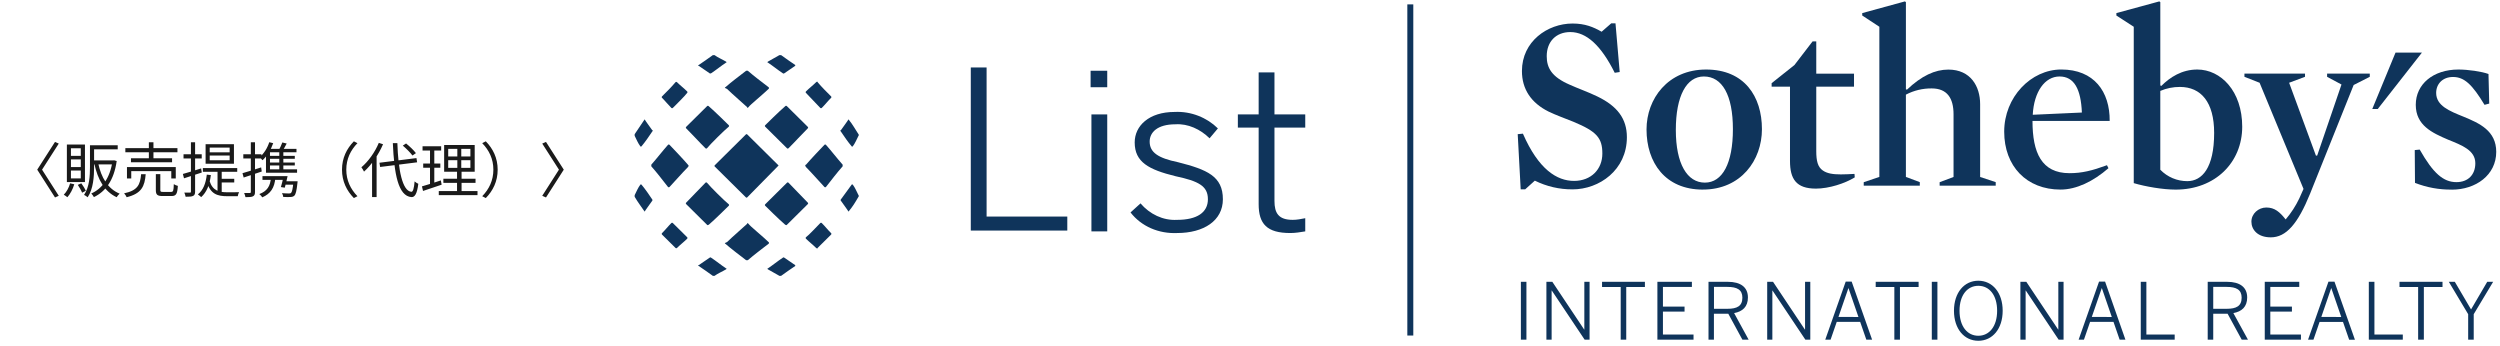 <svg width="419" height="58" viewBox="0 0 419 58" fill="none" xmlns="http://www.w3.org/2000/svg">
<path d="M9.849 32.815L9.219 33.095L6.239 28.435L9.219 23.785L9.849 24.065L7.049 28.435L9.849 32.815ZM15.319 24.345H19.729V25.025H15.319V24.345ZM15.079 24.345H15.769V27.985C15.769 29.535 15.649 31.655 14.689 33.065C14.559 32.935 14.259 32.735 14.089 32.665C14.999 31.325 15.079 29.435 15.079 27.985V24.345ZM18.849 26.885H18.989L19.119 26.865L19.559 26.985C19.099 30.235 17.679 32.105 15.739 33.035C15.639 32.855 15.449 32.565 15.299 32.425C17.079 31.665 18.439 29.845 18.849 27.025V26.885ZM16.449 27.335C16.959 29.765 18.079 31.645 20.049 32.455C19.879 32.595 19.659 32.875 19.549 33.055C17.519 32.095 16.399 30.135 15.819 27.475L16.449 27.335ZM15.489 26.885H19.059V27.555H15.489V26.885ZM11.749 30.725L12.449 30.885C12.199 31.715 11.769 32.525 11.289 33.055C11.159 32.945 10.859 32.725 10.689 32.635C11.169 32.155 11.549 31.445 11.749 30.725ZM13.039 30.985L13.629 30.725C13.919 31.115 14.239 31.635 14.379 31.985L13.759 32.295C13.629 31.945 13.319 31.395 13.039 30.985ZM11.889 26.715V28.005H13.539V26.715H11.889ZM11.889 28.585V29.895H13.539V28.585H11.889ZM11.889 24.845V26.125H13.539V24.845H11.889ZM11.209 24.225H14.239V30.515H11.209V24.225ZM21.009 24.825H29.739V25.525H21.009V24.825ZM21.949 26.525H28.839V27.195H21.949V26.525ZM21.279 28.005H29.459V29.915H28.709V28.685H21.999V29.915H21.279V28.005ZM24.949 23.845H25.719V26.875H24.949V23.845ZM26.119 29.185H26.869V31.835C26.869 32.125 26.939 32.165 27.329 32.165C27.519 32.165 28.429 32.165 28.659 32.165C29.029 32.165 29.099 31.995 29.129 30.865C29.289 30.985 29.609 31.105 29.809 31.155C29.719 32.525 29.519 32.855 28.729 32.855C28.529 32.855 27.449 32.855 27.259 32.855C26.359 32.855 26.119 32.635 26.119 31.845V29.185ZM23.649 29.195H24.419C24.249 31.235 23.729 32.435 21.229 33.055C21.159 32.855 20.959 32.565 20.799 32.405C23.099 31.915 23.499 30.935 23.649 29.195ZM35.149 26.065V26.865H38.489V26.065H35.149ZM35.149 24.735V25.535H38.489V24.735H35.149ZM34.459 24.165H39.209V27.445H34.459V24.165ZM33.999 28.165H39.759V28.795H33.999V28.165ZM36.459 28.475H37.159V32.565L36.459 32.275V28.475ZM35.119 30.315C35.629 31.975 36.729 32.225 38.119 32.225C38.369 32.225 39.719 32.225 40.069 32.215C39.969 32.375 39.869 32.695 39.849 32.885H38.089C36.419 32.885 35.269 32.525 34.659 30.485L35.119 30.315ZM36.939 29.965H39.259V30.585H36.939V29.965ZM34.659 29.265L35.339 29.345C35.139 30.995 34.619 32.235 33.719 33.035C33.599 32.915 33.309 32.695 33.159 32.585C34.049 31.875 34.499 30.745 34.659 29.265ZM30.649 29.155C31.429 28.945 32.589 28.585 33.709 28.225L33.819 28.915C32.779 29.255 31.689 29.615 30.839 29.885L30.649 29.155ZM30.759 25.855H33.809V26.555H30.759V25.855ZM31.999 23.845H32.699V32.105C32.699 32.515 32.609 32.715 32.359 32.835C32.129 32.955 31.739 32.975 31.109 32.975C31.079 32.795 30.989 32.485 30.889 32.275C31.329 32.285 31.709 32.285 31.829 32.285C31.959 32.285 31.999 32.245 31.999 32.095V23.845ZM45.129 23.835L45.789 23.995C45.399 25.125 44.749 26.175 43.999 26.855C43.899 26.725 43.649 26.475 43.509 26.355C44.219 25.755 44.809 24.835 45.129 23.835ZM47.319 23.875L48.049 24.055C47.799 24.545 47.509 25.055 47.279 25.405L46.689 25.235C46.909 24.855 47.179 24.265 47.319 23.875ZM44.899 27.245H49.409V27.735H44.899V27.245ZM43.989 29.515H47.719V30.145H43.989V29.515ZM44.899 26.125H49.409V26.615H44.899V26.125ZM46.809 25.195H47.489V28.615H46.809V25.195ZM47.659 30.375H49.449V30.955H47.489L47.659 30.375ZM49.179 30.375H49.879C49.879 30.375 49.859 30.575 49.849 30.685C49.709 31.995 49.569 32.555 49.329 32.795C49.159 32.945 48.979 33.005 48.689 33.015C48.449 33.035 47.969 33.035 47.469 33.005C47.459 32.815 47.379 32.555 47.259 32.375C47.759 32.415 48.249 32.425 48.419 32.425C48.599 32.425 48.699 32.415 48.769 32.345C48.939 32.185 49.069 31.695 49.179 30.475V30.375ZM45.409 29.725H46.159C46.029 31.505 45.329 32.475 43.959 33.075C43.869 32.925 43.619 32.645 43.459 32.525C44.739 32.055 45.329 31.215 45.409 29.725ZM45.149 24.945H49.689V25.515H44.639L45.149 24.945ZM44.579 25.575L45.249 24.975V28.665H44.579V25.575ZM44.579 28.385H49.789V28.955H44.579V28.385ZM40.639 29.025C41.429 28.805 42.619 28.435 43.769 28.055L43.869 28.745C42.819 29.105 41.699 29.475 40.839 29.755L40.639 29.025ZM40.779 25.855H43.819V26.555H40.779V25.855ZM42.039 23.845H42.739V32.165C42.739 32.585 42.639 32.785 42.389 32.905C42.159 33.025 41.769 33.045 41.139 33.045C41.109 32.865 41.019 32.555 40.919 32.345C41.359 32.355 41.739 32.355 41.859 32.345C41.979 32.345 42.039 32.315 42.039 32.165V23.845ZM47.519 29.515H48.199C48.059 30.165 47.879 30.935 47.729 31.455L47.079 31.355C47.239 30.855 47.409 30.115 47.519 29.515ZM57.319 28.435C57.319 26.485 58.109 24.905 59.309 23.685L59.909 23.995C58.749 25.185 58.039 26.655 58.039 28.435C58.039 30.225 58.749 31.695 59.909 32.885L59.309 33.195C58.109 31.975 57.319 30.395 57.319 28.435ZM63.599 27.275L69.799 26.495L69.909 27.205L63.709 27.985L63.599 27.275ZM67.509 24.405L68.059 24.045C68.659 24.525 69.369 25.205 69.709 25.665L69.129 26.065C68.809 25.615 68.099 24.905 67.509 24.405ZM63.489 23.945L64.199 24.175C63.449 25.925 62.259 27.645 61.009 28.765C60.929 28.585 60.709 28.205 60.569 28.035C61.729 27.065 62.829 25.525 63.489 23.945ZM62.359 26.605L63.119 25.855V25.865V33.025H62.359V26.605ZM65.839 23.985H66.599C66.739 28.475 67.429 32.005 68.939 32.145C69.219 32.165 69.389 31.575 69.489 30.405C69.639 30.555 69.969 30.745 70.109 30.805C69.899 32.545 69.489 33.055 68.969 33.035C66.719 32.875 66.059 29.095 65.839 23.985ZM75.119 26.845V28.135H78.839V26.845H75.119ZM75.119 24.955V26.225H78.839V24.955H75.119ZM74.439 24.305H79.559V28.785H74.439V24.305ZM74.309 29.955H79.699V30.645H74.309V29.955ZM73.539 32.025H80.029V32.705H73.539V32.025ZM70.819 24.515H73.939V25.225H70.819V24.515ZM70.929 27.405H73.799V28.115H70.929V27.405ZM70.719 31.235C71.529 31.015 72.729 30.625 73.889 30.235L74.019 30.955C72.929 31.325 71.789 31.705 70.899 32.005L70.719 31.235ZM72.069 24.795H72.789V30.995L72.069 31.135V24.795ZM76.649 24.615H77.309V28.465H77.359V32.335H76.599V28.465H76.649V24.615ZM83.409 28.435C83.409 30.395 82.619 31.975 81.419 33.195L80.819 32.885C81.979 31.695 82.689 30.225 82.689 28.435C82.689 26.655 81.979 25.185 80.819 23.995L81.419 23.685C82.619 24.905 83.409 26.485 83.409 28.435ZM90.879 32.815L93.679 28.435L90.879 24.065L91.509 23.785L94.489 28.435L91.509 33.095L90.879 32.815Z" fill="#1A1A1A"/>
<path d="M162.704 11.307H165.353V36.295H178.879V38.642H162.704V11.307Z" fill="#0F345B"/>
<path d="M182.784 11.858H185.573V14.62H182.784V11.858ZM182.923 19.176H185.573V38.78H182.923V19.176Z" fill="#0F345B"/>
<path d="M189.477 35.605L191.15 34.086C192.684 35.881 194.915 36.986 197.285 36.847C200.632 36.847 202.445 35.605 202.445 33.396C202.445 31.187 200.911 30.359 197.006 29.53C192.544 28.426 190.174 27.183 190.174 23.87C190.174 21.109 192.544 18.762 196.867 18.762C199.656 18.623 202.305 19.728 204.118 21.523L202.724 23.18C201.19 21.661 199.098 20.694 197.006 20.832C193.939 20.832 192.684 22.213 192.684 23.732C192.684 25.526 194.078 26.493 197.425 27.183C202.305 28.426 204.955 29.53 204.955 33.396C204.955 36.986 201.747 39.056 197.285 39.056C194.218 39.194 191.289 37.952 189.477 35.605Z" fill="#0F345B"/>
<path d="M210.951 34.224V21.385H207.465V19.176H210.951V12.135H213.6V19.176H218.76V21.385H213.6V33.672C213.6 35.743 214.298 36.847 216.668 36.847C217.365 36.847 218.062 36.709 218.76 36.571V38.78C217.923 38.918 217.086 39.056 216.25 39.056C212.345 39.056 210.951 37.538 210.951 34.224Z" fill="#0F345B"/>
<path fill-rule="evenodd" clip-rule="evenodd" d="M131.887 24.837C131.98 24.929 132.073 24.929 132.166 24.837C133.282 23.732 134.258 22.628 135.373 21.523C135.466 21.431 135.466 21.339 135.373 21.247C134.258 20.143 133.003 18.9 131.887 17.796C131.794 17.704 131.701 17.704 131.608 17.796C130.632 18.624 128.401 20.833 128.262 20.971C128.169 21.063 128.169 21.155 128.262 21.247C128.819 21.799 131.19 24.146 131.887 24.837Z" fill="#0F345B"/>
<path fill-rule="evenodd" clip-rule="evenodd" d="M118.501 24.837C118.408 24.929 118.315 24.929 118.222 24.837C117.106 23.732 116.13 22.628 115.015 21.523C114.922 21.431 114.922 21.339 115.015 21.247C116.13 20.143 117.385 18.9 118.501 17.796C118.594 17.704 118.687 17.704 118.779 17.796C119.756 18.624 121.987 20.833 122.126 20.971C122.219 21.063 122.219 21.155 122.126 21.247C121.429 21.799 119.058 24.146 118.501 24.837Z" fill="#0F345B"/>
<path fill-rule="evenodd" clip-rule="evenodd" d="M112.783 18.072C112.69 18.164 112.597 18.164 112.504 18.072C111.947 17.519 111.528 16.967 110.971 16.415C110.878 16.323 110.878 16.231 110.971 16.139C111.668 15.448 112.504 14.62 113.202 13.792C113.295 13.7 113.388 13.7 113.481 13.792C114.038 14.344 114.596 14.758 115.154 15.31C115.247 15.402 115.247 15.494 115.154 15.586C114.875 16.001 113.202 17.657 112.783 18.072Z" fill="#0F345B"/>
<path fill-rule="evenodd" clip-rule="evenodd" d="M137.465 18.071C137.558 18.163 137.651 18.163 137.744 18.071C138.301 17.519 138.72 16.966 139.277 16.414C139.37 16.322 139.37 16.23 139.277 16.138C138.58 15.448 137.744 14.619 137.046 13.791C137.046 13.653 136.907 13.653 136.767 13.791C136.21 14.343 135.652 14.758 135.094 15.31C135.001 15.402 135.001 15.494 135.094 15.586C135.512 16 137.046 17.657 137.465 18.071Z" fill="#0F345B"/>
<path fill-rule="evenodd" clip-rule="evenodd" d="M121.568 14.62C122.684 13.653 123.799 12.825 125.054 11.858H125.333C126.449 12.825 127.564 13.653 128.819 14.62C128.912 14.712 128.912 14.804 128.819 14.896C127.983 15.724 125.612 17.657 125.473 17.933L125.333 18.071C125.333 18.071 125.194 18.071 125.194 17.933C124.915 17.657 122.684 15.724 121.847 14.896C121.429 14.758 121.429 14.62 121.568 14.62Z" fill="#0F345B"/>
<path fill-rule="evenodd" clip-rule="evenodd" d="M108.042 20.004C108.182 20.28 109.019 21.384 109.297 21.799C109.437 21.799 109.437 21.937 109.297 22.075C108.74 22.903 108.182 23.732 107.485 24.56H107.345C106.927 24.008 106.648 23.317 106.369 22.765V22.489C106.927 21.661 107.485 20.832 108.042 20.004Z" fill="#0F345B"/>
<path fill-rule="evenodd" clip-rule="evenodd" d="M142.206 20.004C142.066 20.28 141.23 21.384 140.951 21.799C140.811 21.799 140.811 21.937 140.951 22.075C141.509 22.903 142.066 23.732 142.764 24.56H142.903C143.321 24.008 143.6 23.317 143.879 22.765C144.019 22.627 143.879 22.489 143.879 22.489C143.321 21.661 142.903 20.832 142.206 20.004Z" fill="#0F345B"/>
<path fill-rule="evenodd" clip-rule="evenodd" d="M117.106 10.892C117.524 10.616 118.919 9.65 119.477 9.235H119.755C120.313 9.65 121.01 9.926 121.708 10.34C121.801 10.432 121.801 10.478 121.708 10.478C120.871 11.03 120.034 11.72 119.198 12.273C119.058 12.273 119.058 12.411 118.919 12.273C118.361 11.858 117.664 11.444 117.106 11.03C116.967 11.03 116.967 10.892 117.106 10.892Z" fill="#0F345B"/>
<path fill-rule="evenodd" clip-rule="evenodd" d="M133.282 10.892C132.863 10.616 131.469 9.65 130.911 9.235H130.632C129.935 9.65 129.377 9.926 128.68 10.34C128.587 10.432 128.587 10.478 128.68 10.478C129.517 11.03 130.353 11.72 131.19 12.273C131.19 12.273 131.329 12.411 131.469 12.273C132.027 11.858 132.724 11.444 133.282 11.03C133.282 11.03 133.282 10.984 133.282 10.892Z" fill="#0F345B"/>
<path fill-rule="evenodd" clip-rule="evenodd" d="M130.492 27.735L125.194 33.12H125.054L119.755 27.874V27.735L125.054 22.489H125.194L130.492 27.735Z" fill="#0F345B"/>
<path fill-rule="evenodd" clip-rule="evenodd" d="M131.887 30.634C131.98 30.542 132.073 30.542 132.166 30.634C133.282 31.739 134.258 32.843 135.373 33.948C135.466 34.04 135.466 34.132 135.373 34.224C134.258 35.328 133.003 36.571 131.887 37.675C131.748 37.814 131.748 37.675 131.608 37.675C130.632 36.847 128.401 34.638 128.262 34.5C128.169 34.408 128.169 34.316 128.262 34.224C128.819 33.672 131.19 31.325 131.887 30.634Z" fill="#0F345B"/>
<path fill-rule="evenodd" clip-rule="evenodd" d="M118.501 30.634C118.408 30.542 118.315 30.542 118.222 30.634C117.106 31.739 116.13 32.843 115.015 33.948C114.922 34.04 114.922 34.132 115.015 34.224C116.13 35.328 117.385 36.571 118.501 37.675C118.64 37.814 118.64 37.675 118.779 37.675C119.756 36.847 121.987 34.638 122.126 34.5C122.219 34.408 122.219 34.316 122.126 34.224C121.429 33.672 119.058 31.325 118.501 30.634Z" fill="#0F345B"/>
<path fill-rule="evenodd" clip-rule="evenodd" d="M112.783 37.399C112.69 37.307 112.597 37.307 112.504 37.399C111.947 37.951 111.528 38.504 110.971 39.056C110.878 39.148 110.878 39.24 110.971 39.332C111.668 40.022 112.504 40.851 113.202 41.541C113.295 41.633 113.388 41.633 113.481 41.541C114.038 40.989 114.596 40.575 115.154 40.022C115.247 39.93 115.247 39.838 115.154 39.746C114.875 39.47 113.202 37.813 112.783 37.399Z" fill="#0F345B"/>
<path fill-rule="evenodd" clip-rule="evenodd" d="M137.465 37.399C137.558 37.307 137.651 37.307 137.744 37.399C138.301 37.951 138.72 38.504 139.277 39.056C139.37 39.148 139.37 39.24 139.277 39.332C138.58 40.022 137.744 40.851 137.046 41.541C137.046 41.679 136.907 41.679 136.767 41.541C136.21 40.989 135.652 40.575 135.094 40.022C135.001 39.93 135.001 39.838 135.094 39.746C135.512 39.47 137.046 37.813 137.465 37.399Z" fill="#0F345B"/>
<path fill-rule="evenodd" clip-rule="evenodd" d="M121.568 40.851C122.684 41.817 123.799 42.646 125.054 43.612H125.333C126.449 42.646 127.564 41.817 128.819 40.851C128.912 40.759 128.912 40.667 128.819 40.575C127.983 39.746 125.612 37.814 125.473 37.538L125.333 37.399C125.333 37.399 125.194 37.399 125.194 37.538C124.915 37.814 122.684 39.746 121.847 40.575C121.429 40.713 121.429 40.851 121.568 40.851Z" fill="#0F345B"/>
<path fill-rule="evenodd" clip-rule="evenodd" d="M108.042 35.467C108.182 35.191 109.019 34.087 109.297 33.672C109.297 33.672 109.437 33.534 109.297 33.396C108.74 32.568 108.182 31.739 107.485 30.911H107.345C106.927 31.463 106.648 32.154 106.369 32.706V32.982C106.927 33.948 107.485 34.639 108.042 35.467Z" fill="#0F345B"/>
<path fill-rule="evenodd" clip-rule="evenodd" d="M142.206 35.467C142.066 35.191 141.229 34.087 140.951 33.672C140.858 33.58 140.858 33.488 140.951 33.396L142.763 30.911H142.903C143.321 31.463 143.6 32.154 143.879 32.706C144.018 32.844 143.879 32.982 143.879 32.982C143.321 33.948 142.903 34.639 142.206 35.467Z" fill="#0F345B"/>
<path fill-rule="evenodd" clip-rule="evenodd" d="M117.106 44.579C117.524 44.855 118.919 45.821 119.477 46.235H119.755C120.313 45.821 121.01 45.545 121.708 45.131C121.801 45.039 121.801 44.993 121.708 44.993C120.871 44.441 120.034 43.75 119.198 43.198C119.198 43.198 119.058 43.06 118.919 43.198C118.361 43.612 117.664 44.026 117.106 44.441C116.967 44.441 116.967 44.579 117.106 44.579Z" fill="#0F345B"/>
<path fill-rule="evenodd" clip-rule="evenodd" d="M133.282 44.579C132.863 44.855 131.469 45.821 130.911 46.235H130.632C129.935 45.821 129.377 45.545 128.68 45.131C128.587 45.039 128.587 44.993 128.68 44.993C129.517 44.441 130.353 43.75 131.19 43.198C131.19 43.198 131.329 43.06 131.469 43.198C132.027 43.612 132.724 44.026 133.282 44.441V44.579Z" fill="#0F345B"/>
<path fill-rule="evenodd" clip-rule="evenodd" d="M115.294 27.597C114.596 26.769 112.505 24.56 112.226 24.284C112.133 24.192 112.04 24.192 111.947 24.284C110.971 25.388 110.134 26.493 109.158 27.597V27.873C110.134 28.978 110.971 30.082 111.947 31.325C112.04 31.417 112.133 31.417 112.226 31.325C112.505 31.049 114.457 28.84 115.294 28.012C115.294 27.873 115.433 27.873 115.433 27.873C115.433 27.735 115.294 27.597 115.294 27.597Z" fill="#0F345B"/>
<path fill-rule="evenodd" clip-rule="evenodd" d="M135.094 27.597C135.791 26.769 137.883 24.56 138.162 24.284C138.255 24.192 138.348 24.192 138.441 24.284C139.417 25.388 140.253 26.493 141.229 27.597V27.873C140.253 28.978 139.417 30.082 138.441 31.325C138.348 31.417 138.255 31.417 138.162 31.325C137.883 31.049 135.931 28.84 135.094 28.012C135.094 27.873 134.955 27.873 134.955 27.873C134.955 27.735 134.955 27.597 135.094 27.597Z" fill="#0F345B"/>
<path d="M401.491 8.814L397.591 18.272H398.507L405.918 8.814H401.491Z" fill="#0F345B"/>
<path d="M263.561 31.736C261.369 31.752 259.202 31.251 257.238 30.276L255.617 31.736H254.867L254.369 22.485L255.241 22.403C257.863 28.403 260.941 30.319 263.81 30.319C266.679 30.319 268.554 28.363 268.554 25.736C268.554 23.109 267.596 22.026 263.688 20.402C262.356 19.861 260.817 19.32 259.527 18.694C256.615 17.237 255.076 14.944 255.076 11.903C255.076 6.944 259.36 3.943 263.561 3.943C265.641 3.943 267.055 4.526 268.43 5.319L270.051 3.907H270.756L271.461 12.072L270.629 12.2C268.34 7.614 265.887 5.374 263.183 5.374C260.812 5.374 259.231 6.958 259.231 9.415C259.231 11.373 260.062 12.875 263.016 14.167C264.473 14.833 266.179 15.417 267.715 16.166C271.083 17.792 272.666 19.918 272.666 22.991C272.666 28.49 268.047 31.74 263.554 31.74" fill="#0F345B"/>
<path d="M285.568 12.818C282.655 12.818 280.869 16.069 280.869 21.777C280.869 27.485 282.784 30.608 285.735 30.608C288.686 30.608 290.435 27.362 290.435 21.652C290.435 15.942 288.646 12.818 285.568 12.818ZM285.399 31.778C279.078 31.778 275.958 27.235 275.958 21.695C275.958 16.568 279.534 11.653 285.942 11.653C292.35 11.653 295.301 16.151 295.301 21.652C295.301 26.83 291.807 31.773 285.399 31.773" fill="#0F345B"/>
<path d="M304.329 31.611C301.039 31.611 300.003 29.986 300.003 26.985V14.527H296.925V13.939L300.75 10.898L303.788 6.938H304.406V12.352H310.732V14.52H304.406V25.312C304.406 26.978 304.655 27.979 305.489 28.562C306.194 29.064 307.153 29.229 308.525 29.229C309.19 29.229 310.024 29.186 310.814 29.146L310.854 29.73C309.233 30.728 306.57 31.613 304.324 31.613" fill="#0F345B"/>
<path d="M323.756 14.819C322.25 14.803 320.762 15.161 319.428 15.862V29.653L321.759 30.526V31.121H312.36V30.535L314.98 29.653V4.484L312.111 2.601V2.194L319.266 0.235L319.43 0.36V14.953L319.597 15.036C322.052 12.703 324.296 11.663 326.545 11.663C330.288 11.663 331.87 14.487 331.87 17.453V29.662L334.482 30.526V31.121H325.084V30.535L327.414 29.662V19.152C327.414 16.443 326.331 14.819 323.754 14.819" fill="#0F345B"/>
<path d="M348.924 18.86C348.759 14.944 347.636 12.818 345.18 12.818C342.725 12.818 340.895 15.36 340.688 19.235L348.924 18.86ZM340.646 20.273C340.646 25.564 342.145 29.024 346.844 29.024C348.924 29.024 350.629 28.607 353.127 27.689L353.376 28.191C350.839 30.396 348.009 31.773 345.347 31.773C339.649 31.773 335.904 27.856 335.904 22.064C335.904 16.271 340.396 11.648 345.472 11.648C350.963 11.648 353.625 15.356 353.583 20.273H340.646Z" fill="#0F345B"/>
<path d="M365.355 14.57C364.225 14.565 363.104 14.791 362.065 15.236V28.445C363.254 29.676 364.892 30.366 366.6 30.359C369.053 30.359 371.091 28.153 371.091 22.278C371.091 17.112 368.887 14.57 365.35 14.57M364.645 31.778C362.484 31.778 359.612 31.277 357.617 30.693V4.486L354.706 2.603V2.194L361.901 0.235L362.068 0.36V14.318L362.235 14.403C363.689 12.943 365.686 11.653 368.264 11.653C372.218 11.653 375.795 15.278 375.795 21.236C375.795 27.193 371.302 31.778 364.645 31.778Z" fill="#0F345B"/>
<path d="M387.196 32.402C385.116 37.528 383.161 39.778 380.581 39.778C378.377 39.778 377.336 38.486 377.336 37.151C377.336 35.817 378.511 34.779 379.834 34.779C381.244 34.779 382.08 35.527 383.077 36.777C383.991 35.706 384.759 34.518 385.365 33.247L386.07 31.663L378.708 13.87L376.168 12.872V12.331H386.319V12.872L383.657 13.87L388.15 26.082H388.356L392.433 14.165L390.022 12.872V12.331H397.175V12.872L394.473 14.247L387.189 32.413L387.196 32.402Z" fill="#0F345B"/>
<path d="M410.911 31.778C408.806 31.802 406.715 31.42 404.753 30.651L404.713 25.152L405.545 25.07C407.791 29.029 409.497 30.526 411.701 30.526C413.656 30.526 414.864 29.278 414.864 27.362C414.864 25.195 412.66 24.361 410.286 23.403C407.666 22.278 404.882 21.028 404.882 17.568C404.882 14.108 407.793 11.653 412.037 11.653C413.658 11.653 415.947 11.985 417.07 12.402L417.195 17.361L416.405 17.568C414.365 14.195 413.036 12.901 411.121 12.901C409.375 12.901 408.301 14.078 408.301 15.568C408.301 17.735 410.547 18.611 412.918 19.569C415.54 20.654 418.369 21.902 418.369 25.453C418.369 29.33 414.958 31.787 410.923 31.787" fill="#0F345B"/>
<path d="M254.9 56.93H255.829V47.232H254.9V56.93ZM259.177 56.93H260.053V48.692H260.079L265.587 56.93H266.412V47.232H265.535V55.235H265.509L260.171 47.232H259.177V56.93ZM271.63 56.93H272.558V48.096H275.686V47.232H268.503V48.096H271.63V56.93ZM277.779 56.93H283.835V56.071H278.708V52.225H282.331V51.387H278.708V48.092H283.56V47.228H277.779V56.93ZM286.346 56.93H287.253V52.578H289.66L292.028 56.93H293.074L290.637 52.474C292.047 52.213 292.952 51.425 292.952 49.855C292.952 48.15 291.748 47.232 289.591 47.232H286.346V56.93ZM287.263 51.752V48.084H289.512C291.135 48.084 292.023 48.555 292.023 49.892C292.023 51.304 291.121 51.754 289.526 51.754H287.263V51.752ZM296.171 56.93H297.047V48.692H297.073L302.581 56.93H303.405V47.232H302.527V55.235H302.498L297.162 47.232H296.182V56.93H296.171ZM305.903 56.93H306.805L307.839 53.941H311.763L312.797 56.93H313.765L310.337 47.192H309.341L305.912 56.93H305.903ZM308.126 53.117L309.787 48.303H309.811L311.474 53.126L308.126 53.117ZM317.492 56.93H318.432V48.096H321.559V47.232H314.367V48.096H317.492V56.93ZM323.77 56.93H324.71V47.232H323.77V56.93ZM331.569 57.114C333.935 57.114 335.648 55.12 335.648 52.081C335.648 49.042 333.935 47.049 331.569 47.049C329.203 47.049 327.485 49.042 327.485 52.081C327.485 55.12 329.2 57.114 331.569 57.114ZM331.569 56.273C329.736 56.273 328.416 54.715 328.416 52.081C328.416 49.447 329.736 47.901 331.569 47.901C333.402 47.901 334.718 49.447 334.718 52.081C334.718 54.715 333.397 56.273 331.567 56.273H331.569ZM338.618 56.93H339.494V48.692H339.523L345.028 56.93H345.853V47.232H344.976V55.235H344.95L339.612 47.232H338.618V56.93ZM348.365 56.93H349.267L350.301 53.941H354.22L355.252 56.93H356.222L352.81 47.192H351.802L348.376 56.93H348.365ZM350.587 53.117L352.249 48.303H352.275L353.936 53.126L350.587 53.117ZM358.811 56.93H364.477V56.071H359.732V47.232H358.793V56.93H358.811ZM370.022 56.93H370.938V52.578H373.344L375.713 56.93H376.758L374.312 52.474C375.722 52.213 376.627 51.425 376.627 49.855C376.627 48.15 375.424 47.232 373.267 47.232H370.012V56.93H370.022ZM370.938 51.752V48.084H373.187C374.811 48.084 375.699 48.555 375.699 49.892C375.699 51.304 374.796 51.754 373.201 51.754H370.938V51.752ZM379.583 56.93H385.64V56.071H380.504V52.225H384.127V51.387H380.504V48.092H385.356V47.228H379.573V56.925L379.583 56.93ZM386.832 56.93H387.734L388.761 53.952H392.685L393.719 56.942H394.687L391.258 47.204H390.25L386.825 56.942L386.832 56.93ZM389.054 53.117L390.706 48.303H390.732L392.393 53.126L389.054 53.117ZM397.043 56.93H402.709V56.071H397.953V47.232H397.013V56.93H397.043ZM405.298 56.93H406.238V48.096H409.365V47.232H402.154V48.096H405.279V56.93H405.298ZM413.656 56.93H414.596V52.658L417.852 47.232H416.859L414.149 51.86L411.428 47.232H410.423L413.665 52.658V56.93H413.656Z" fill="#0F345B"/>
<path fill-rule="evenodd" clip-rule="evenodd" d="M235.869 56.235V0.735H236.869V56.235H235.869Z" fill="#0F345B"/>
</svg>
